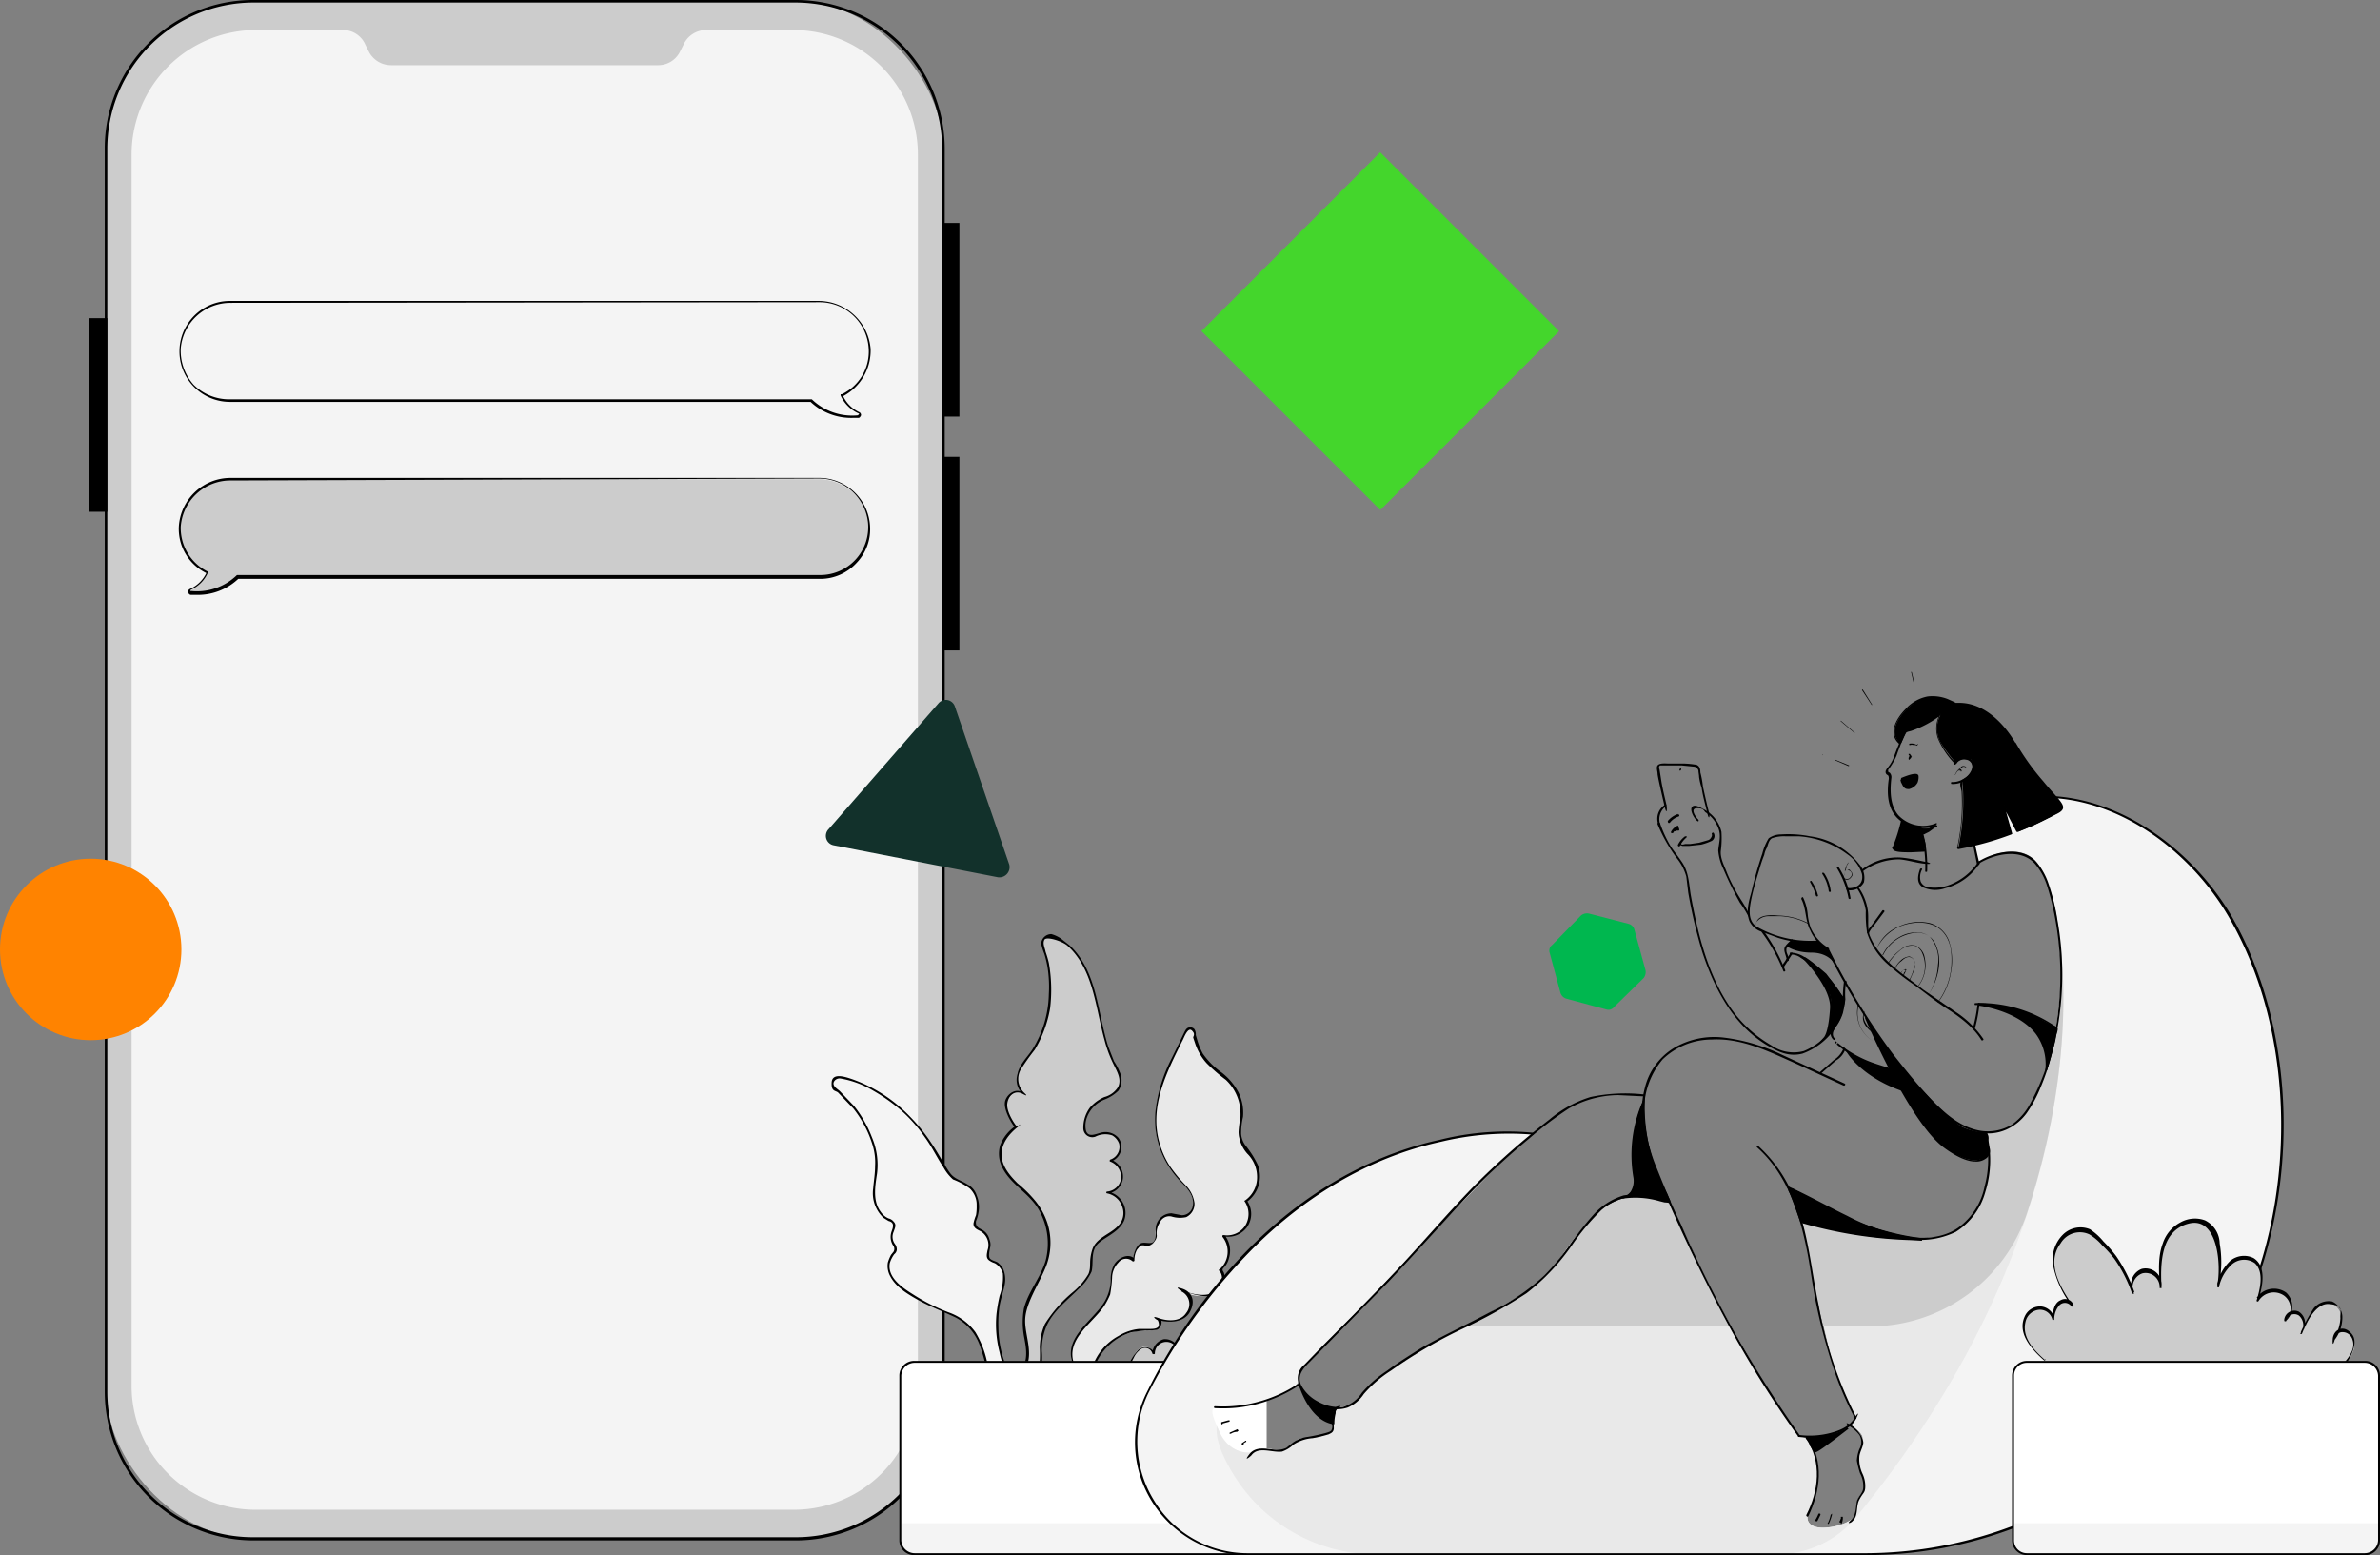<svg xmlns="http://www.w3.org/2000/svg" viewBox="0 0 372.6 243.4"><rect x="0" y="0" width="372.6" height="243.4" fill="#808080" stroke="none"/><defs><style>.aec355f2-cfbc-422b-b61e-383906277a6c{fill:#ccc;}.aaa43739-5060-4bf1-9cd4-248c36f838c6{fill:#f4f4f4;}.f36022a0-5736-4f98-9bc0-1fe009179bcd{fill:#ff8300;}.a2e4477f-4821-4241-b9bf-2c22d8d3b222{fill:#12312b;}.b5d7d7f5-de45-4ec0-b4d2-3bbcbfef8082{fill:#00b74f;}.e32bf22d-82d8-4082-8a63-54ad9e6ba42e{fill:#44d62c;}.fd541aab-a24c-4592-a554-302aa2309775{fill:#e9e9e9;}.a9749157-fffe-47dd-9d0d-db030c3e2754{fill:#fff;}</style></defs><g id="abb7a873-59a3-4f20-b2ce-adc246e0e202" data-name="Layer 2"><g id="a3f635b4-31a1-4198-a5de-4910596f8a63" data-name="Layer 1"><rect class="aec355f2-cfbc-422b-b61e-383906277a6c" x="16.6" y="0.2" width="131.1" height="240.62" rx="23.1"></rect><path d="M124.6,241.1h-85a23.3,23.3,0,0,1-23.2-23.3V23.3A23.2,23.2,0,0,1,39.6,0h85a23.3,23.3,0,0,1,23.3,23.3V217.8A23.3,23.3,0,0,1,124.6,241.1ZM39.6.4A22.9,22.9,0,0,0,16.8,23.3V217.8a22.8,22.8,0,0,0,22.8,22.8h85a22.9,22.9,0,0,0,22.9-22.8V23.3A23,23,0,0,0,124.6.4Z"></path><path class="aaa43739-5060-4bf1-9cd4-248c36f838c6" d="M124.2,4.7H110.5A3.9,3.9,0,0,0,107,7l-.5,1a3.8,3.8,0,0,1-3.4,2.2H61.2A3.9,3.9,0,0,1,57.7,8l-.5-1a3.8,3.8,0,0,0-3.4-2.3H40A19.5,19.5,0,0,0,20.6,24.2V216.9A19.4,19.4,0,0,0,40,236.3h84.2a19.4,19.4,0,0,0,19.5-19.4V24.2A19.5,19.5,0,0,0,124.2,4.7Z"></path><rect x="147.7" y="35.1" width="2.3" height="29.88"></rect><path d="M150.2,65.2h-2.7V34.9h2.7Zm-2.3-.4h1.9V35.3h-1.9Z"></path><rect x="147.7" y="71.7" width="2.3" height="29.88"></rect><path d="M150.2,101.8h-2.7V71.5h2.7Zm-2.3-.4h1.9V71.9h-1.9Z"></path><rect x="14.2" y="50" width="2.3" height="29.88"></rect><path d="M16.8,80.1H14V49.8h2.8Zm-2.4-.4h2V50.2h-2Z"></path><circle class="f36022a0-5736-4f98-9bc0-1fe009179bcd" cx="14.2" cy="148.6" r="14.2"></circle><path class="a2e4477f-4821-4241-b9bf-2c22d8d3b222" d="M146.9,110.1l-17.2,19.7a1.5,1.5,0,0,0,.8,2.5l25.7,5a1.6,1.6,0,0,0,1.8-2l-8.5-24.7A1.5,1.5,0,0,0,146.9,110.1Z"></path><path class="b5d7d7f5-de45-4ec0-b4d2-3bbcbfef8082" d="M252.7,157.6l4.6-4.5a1.5,1.5,0,0,0,.3-1.3l-1.7-6.2a1.3,1.3,0,0,0-.9-1l-6.2-1.6a1.5,1.5,0,0,0-1.3.3l-4.5,4.6a1.1,1.1,0,0,0-.4,1.2l1.7,6.3a1.4,1.4,0,0,0,.9.9l6.3,1.7A1.1,1.1,0,0,0,252.7,157.6Z"></path><path d="M133.6,65.4a9.3,9.3,0,0,1-6.7-2.5h-91a7.9,7.9,0,1,1,.2-15.8h92a8.2,8.2,0,0,1,8.2,7.5A8.1,8.1,0,0,1,132,62a5.2,5.2,0,0,0,2.5,2.5.5.5,0,0,1,.3.5c-.1.2-.2.4-.4.4Zm-97.5-18a7.8,7.8,0,0,0-7.8,7.1,8,8,0,0,0,2,5.7,7.9,7.9,0,0,0,5.6,2.3h91.2a9.1,9.1,0,0,0,7.2,2.5l.2-.2a.1.1,0,0,0-.1-.1,5.6,5.6,0,0,1-2.8-2.8v-.2h.2a7.4,7.4,0,0,0,4.2-7.1,7.7,7.7,0,0,0-7.8-7.3Z"></path><path class="aec355f2-cfbc-422b-b61e-383906277a6c" d="M32.5,89.7a7.6,7.6,0,0,1-4.3-7.3A7.8,7.8,0,0,1,36.1,75h92a8,8,0,0,1,8,7.2,7.7,7.7,0,0,1-7.7,8.2H37.3a9.1,9.1,0,0,1-7.4,2.5.3.3,0,0,1-.1-.5A5.6,5.6,0,0,0,32.5,89.7Z"></path><path d="M30.7,93.1h-.8a.4.4,0,0,1-.4-.4.4.4,0,0,1,.2-.5,5.2,5.2,0,0,0,2.6-2.5A7.7,7.7,0,0,1,28,82.4a8.1,8.1,0,0,1,8.1-7.6h92a8,8,0,0,1,8.1,7.4,7.6,7.6,0,0,1-2.1,5.9,7.7,7.7,0,0,1-5.7,2.5H37.3A9.2,9.2,0,0,1,30.7,93.1Zm5.4-17.9a7.8,7.8,0,0,0-7.8,7.2,7.6,7.6,0,0,0,4.3,7.1h0a5.2,5.2,0,0,1-2.7,2.8c-.1.1-.1.1-.1.2h.1a9,9,0,0,0,7.2-2.5h91.3a7.5,7.5,0,0,0,7.5-8.1,7.7,7.7,0,0,0-7.8-7Z"></path><rect class="e32bf22d-82d8-4082-8a63-54ad9e6ba42e" x="196.3" y="32" width="39.6" height="39.58" transform="translate(99.9 -137.6) rotate(45)"></rect><path class="aaa43739-5060-4bf1-9cd4-248c36f838c6" d="M154.5,213.6c-.6-2.3-1.3-4.8-3.1-6.4a16.8,16.8,0,0,0-4.2-2.2,26.5,26.5,0,0,1-5.2-2.9,6.4,6.4,0,0,1-2.8-3.1,2.9,2.9,0,0,1,.7-2.8.9.9,0,0,0,.2-1.3,1.8,1.8,0,0,1-.5-1.6,1.6,1.6,0,0,1,.3-.9,1,1,0,0,0-.5-1.4l-.6-.3a4.6,4.6,0,0,1-2-3.9c0-1.5.4-3,.4-4.5a13.7,13.7,0,0,0-2.9-8,27.8,27.8,0,0,0-3.6-4.1.9.9,0,0,1,.8-1.6c6.5,1.4,12,6.2,15.2,12.1.8,1.5,1.5,3.1,3,3.9s1.5.7,2.1,1.2a3.8,3.8,0,0,1,1.3,3.2,5.4,5.4,0,0,1-.5,2.2,1,1,0,0,0,.6,1.2,2.4,2.4,0,0,1,1.6,1.8,2.5,2.5,0,0,1-.2,1.9,1.1,1.1,0,0,0,.7,1.3,2.5,2.5,0,0,1,1.8,1.8c.3,1.3-.2,2.6-.5,4a17.9,17.9,0,0,0,.9,11.2"></path><path class="aec355f2-cfbc-422b-b61e-383906277a6c" d="M160.3,214.2c1.4-2.3-.1-5.3,0-7.9s2.5-5.6,3.5-8.5a10.7,10.7,0,0,0-2-10c-1-1.2-2.4-2.2-3.5-3.4a5.6,5.6,0,0,1-1.6-4.5,5.8,5.8,0,0,1,2.4-3.5c-.8-1.1-1.7-2.2-1.6-3.5s1.6-2.6,2.7-1.8a2.8,2.8,0,0,1-.7-3.3,13.7,13.7,0,0,1,1.9-3c3.3-4.7,3.8-11.2,1.9-16.7a1.3,1.3,0,0,1,1.8-1.6,10.1,10.1,0,0,1,4,3.7,23.4,23.4,0,0,1,2.9,7.9c.7,3.1,1.2,6.3,2.9,9.1a4.1,4.1,0,0,1,.5,1.9c0,2.2-1.9,2.4-3.2,3.2a4.7,4.7,0,0,0-2.4,4.3,1.2,1.2,0,0,0,.3.9c.6.5,1.3.2,2.1,0a2.5,2.5,0,0,1,1.9.1,2.2,2.2,0,0,1-.2,4.1,2.4,2.4,0,0,1,1.7,2.7,2.6,2.6,0,0,1-2.2,2.3,3.2,3.2,0,0,1,2.3,4.5c-1,1.9-3.7,2.3-4.5,4.3s-.2,2.4-.6,3.6a4.9,4.9,0,0,1-1.4,2.1c-2.4,2.4-5.4,4.6-6.1,7.9s.2,4.4-.6,6.4"></path><path class="fd541aab-a24c-4592-a554-302aa2309775" d="M167.9,213.3c-.7-2,.6-4.2,2-5.8s3.3-3.2,3.8-5.3.1-2.6.6-3.9,2.2-2,3.1-1c.1-1.2.6-2.7,1.7-2.6l.8.2c.6,0,.9-.6,1-1.2v-.6a3.1,3.1,0,0,1,.7-2.1c1.6-1.9,2.8.2,4.3-.8a2.4,2.4,0,0,0,.9-2.3c-.3-1.5-1.5-2.5-2.5-3.6a13.1,13.1,0,0,1-3.4-8.4c-.2-5.1,2.5-9.8,4.8-14.5.2-.6,1.1-.4,1.2.2a8.4,8.4,0,0,0,2.6,5.2c.9.9,2.1,1.6,3,2.6a7.1,7.1,0,0,1,1.8,5.7,11.5,11.5,0,0,0-.3,2.6c.2,1.8,1.9,3,2.6,4.5A4.8,4.8,0,0,1,195,188a3.7,3.7,0,0,1,.1,3.9,3.8,3.8,0,0,1-3.6,1.6,3.8,3.8,0,0,1-.5,5.3c1,1.2.1,3.3-1.4,3.9a6.2,6.2,0,0,1-4.6-.7c1.5.4,1.8,2.7.7,3.8s-2.9,1.2-4.4.7c.6.2.5,1.1,0,1.4a2.8,2.8,0,0,1-1.8.3,8.8,8.8,0,0,0-8.3,6"></path><path d="M154.6,213.5a15.2,15.2,0,0,0-1.9-5,8.8,8.8,0,0,0-4.2-3.1,30.6,30.6,0,0,1-5.7-2.9c-1.6-1-3.9-2.6-3.5-4.8a4.6,4.6,0,0,1,.7-1.4,1,1,0,0,0,.4-.7,1.4,1.4,0,0,0-.3-.9,1.9,1.9,0,0,1-.2-1.9c.2-.6.5-1.1,0-1.6a1.4,1.4,0,0,0-.8-.5,2.9,2.9,0,0,1-1.2-1c-1.3-1.7-.9-4-.6-6a11,11,0,0,0-.8-5.7,18.3,18.3,0,0,0-2.8-4.9l-2.2-2.3c-.3-.3-.9-.6-1-1.1s.5-1,1.1-.9a14.9,14.9,0,0,1,5.1,1.9,28.3,28.3,0,0,1,4.5,3.2,23.5,23.5,0,0,1,3.6,4.1c1.1,1.5,1.9,3.2,2.9,4.7a7,7,0,0,0,1.5,1.9,10.8,10.8,0,0,1,2.6,1.4,3.5,3.5,0,0,1,1.1,2.7,7.6,7.6,0,0,1-.1,1.5,6.5,6.5,0,0,0-.4,1.3c0,.7.5.9,1.1,1.2a2.5,2.5,0,0,1,1.1,3c-.1.6-.3,1.2.3,1.6s.7.3,1,.5a2.8,2.8,0,0,1,1.1,1.5,8.3,8.3,0,0,1-.5,3.5,25,25,0,0,0-.5,2.9,17.5,17.5,0,0,0,.5,6,13.1,13.1,0,0,0,.9,2.8c.1.2.4,0,.3-.2a17.1,17.1,0,0,1-1.4-6.7,18.3,18.3,0,0,1,.2-3.3c.2-1.1.6-2.2.8-3.3a4.2,4.2,0,0,0-.3-2.5,3.4,3.4,0,0,0-.8-.9c-.3-.2-.9-.3-1.2-.6s-.1-1.2,0-1.7a2,2,0,0,0-.1-1.3,2.3,2.3,0,0,0-1.3-1.6c-.6-.3-.9-.6-.8-1.3a5.7,5.7,0,0,0,.4-1.4,4.6,4.6,0,0,0-.3-2.6,2.9,2.9,0,0,0-1.4-1.7c-.9-.6-1.9-.8-2.6-1.6s-2-3.3-3.1-4.9a27.2,27.2,0,0,0-3.4-4.2,23.3,23.3,0,0,0-9-5.8c-.9-.3-3.1-1.1-3.2.5s.7,1.2,1.1,1.7l2.3,2.4a17.3,17.3,0,0,1,3,5.7,9.3,9.3,0,0,1,.4,3.3c0,1.2-.2,2.3-.3,3.5a5.3,5.3,0,0,0,1.6,4.6l.8.5c.4.1.7.3.7.7s-.1.6-.2.9a2.5,2.5,0,0,0,.2,2.2.9.9,0,0,1,.1,1l-.4.5a6.1,6.1,0,0,0-.5,1.2,3.3,3.3,0,0,0,.4,2.2c.9,1.7,2.8,2.8,4.4,3.7s3.9,1.8,5.8,2.7a8,8,0,0,1,3.9,4.7,27.6,27.6,0,0,1,.8,2.7c.1.2.4.1.3-.1Z"></path><path d="M160.5,214.3c1.4-2.5-.1-5.3,0-7.8s2-5.3,3.1-7.9a10.2,10.2,0,0,0,.4-7.1,11.1,11.1,0,0,0-1.8-3.4,19.9,19.9,0,0,0-2.9-2.9c-1.2-1.2-2.5-2.7-2.5-4.5s1.2-3.2,2.4-4.2.1-.2,0-.2-1.7-2.2-1.5-3.6,1.3-2.1,2.4-1.5.3-.1.2-.2a3,3,0,0,1-.5-3.6,34.6,34.6,0,0,1,2.2-3.1,18.9,18.9,0,0,0,2.4-6.5,24.2,24.2,0,0,0-.2-7.1,15.4,15.4,0,0,0-.5-1.7c-.1-.6-.5-1.3-.2-1.9s2.8.2,3.6.9c4.1,3.7,4.4,9.7,5.8,14.7a19.1,19.1,0,0,0,1.3,3.6c.6,1.3,1.5,2.6.8,3.9a3.6,3.6,0,0,1-2.1,1.5,6.3,6.3,0,0,0-2.3,1.7,5.3,5.3,0,0,0-1,3.2,1.4,1.4,0,0,0,1.9,1.3,3.4,3.4,0,0,1,2.6-.2,2.4,2.4,0,0,1,1.1,1.3,2.1,2.1,0,0,1-1.4,2.5c-.1.1-.1.3,0,.3a2.6,2.6,0,0,1,1.7,2.7,2.4,2.4,0,0,1-2.2,2c-.2.1-.1.3.1.3a3.1,3.1,0,0,1,2.3,2.1,2.8,2.8,0,0,1-.7,3c-1.2,1.3-3.4,1.8-4,3.7s-.1,2.6-.6,3.8a10.8,10.8,0,0,1-2.4,2.8,21.1,21.1,0,0,0-4.4,5,9.1,9.1,0,0,0-.8,3.7,14.4,14.4,0,0,1-.4,4.6c-.1.2.2.3.3.1a11.2,11.2,0,0,0,.4-4.1,9.7,9.7,0,0,1,.8-4.1c1.1-2.3,3.2-3.9,4.9-5.6a8.3,8.3,0,0,0,2.1-2.8c.3-1.3-.1-2.8.7-4s3.6-2,4.4-4a3.4,3.4,0,0,0-2.6-4.5v.3a2.7,2.7,0,0,0,2.4-2.4,2.8,2.8,0,0,0-1.9-2.9v.3a2.4,2.4,0,0,0,1.2-3.7,2.7,2.7,0,0,0-2.8-.8c-.8.2-2,.8-2.3-.4a3.7,3.7,0,0,1,.2-2.1,4.8,4.8,0,0,1,2.7-2.7,6.4,6.4,0,0,0,2.2-1.4,3,3,0,0,0,.2-2.9,9.1,9.1,0,0,0-.9-1.7l-.9-2.3c-1.7-5.3-1.7-11.7-6-15.8l-1.4-1.1a5.1,5.1,0,0,0-1.5-.7,1.6,1.6,0,0,0-1.6,1.5,9.8,9.8,0,0,0,.5,1.6,16,16,0,0,1,.5,2.1,19.7,19.7,0,0,1,.2,4.2,17,17,0,0,1-2.6,8.7c-.8,1.2-2,2.3-2.3,3.8a3,3,0,0,0,.8,3.1V171c-1-.7-2.3.1-2.7,1.2s.6,3.1,1.5,4.3v-.2a6.5,6.5,0,0,0-2.3,2.9,4.7,4.7,0,0,0,.3,3.5c1.3,2.7,4.2,4,5.7,6.6a10.6,10.6,0,0,1,1.1,8c-.8,2.7-2.7,4.8-3.4,7.5a12.4,12.4,0,0,0,0,4.3c.3,1.6.7,3.4-.2,5s.2.3.3.2Z"></path><path d="M168.1,213.3c-1.2-3.7,2.9-6.2,4.7-8.8a11.4,11.4,0,0,0,1-1.9,20.6,20.6,0,0,0,.3-2.6,3.5,3.5,0,0,1,1-2.4,1.5,1.5,0,0,1,2.2-.2.2.2,0,0,0,.3-.1,3.3,3.3,0,0,1,.4-1.7l.5-.6c.4-.2.8,0,1.2,0s1.4-.8,1.4-1.6a3,3,0,0,1,.5-2.1,1.6,1.6,0,0,1,1.8-.9,4.5,4.5,0,0,0,2.3.1,2.3,2.3,0,0,0,1.3-2.2,4.9,4.9,0,0,0-1.3-2.7,23.4,23.4,0,0,1-2.5-3,13,13,0,0,1-1.7-3.8c-1.6-5.7,1.2-11.1,3.7-16.1.2-.4.8-2,1.4-1.4s.2.8.2,1.1l.3.9a8.7,8.7,0,0,0,1.8,3.1,25.5,25.5,0,0,0,3,2.6,7.3,7.3,0,0,1,2.1,3.6,8.2,8.2,0,0,1,.2,2.2,19.7,19.7,0,0,0-.3,2.4,5.4,5.4,0,0,0,1.4,3.4,5.1,5.1,0,0,1,1.5,3.6,4.4,4.4,0,0,1-1.9,3.7c-.1,0-.1.1,0,.2a3.5,3.5,0,0,1,0,3.8,3.4,3.4,0,0,1-3.4,1.4.2.2,0,0,0-.1.3,3.7,3.7,0,0,1-.5,5.1.1.1,0,0,0,0,.2c.9,1.1.2,2.7-1,3.4s-3.4.3-4.8-.4l-.2.2a2.2,2.2,0,0,1,.8,3.4c-.9,1.4-2.9,1.3-4.3.8s-.3.3-.2.3.4.8.1,1.1-.9.3-1.4.3h-1.6a7.6,7.6,0,0,0-3.2,1.1,8.7,8.7,0,0,0-4.1,4.9c0,.2.3.3.3.1a8.9,8.9,0,0,1,5.9-5.6l2.1-.3a6.1,6.1,0,0,0,1.9-.1c.6-.3,1-1.5.2-1.8v.3c1.6.5,4,.4,4.9-1.3s.3-3.1-1.2-3.6-.3.3-.1.3,3.2,1.3,4.7.7a3,3,0,0,0,2-2.7,1.9,1.9,0,0,0-.1-.8c-.2-.4-.3-.4-.1-.7a3.2,3.2,0,0,0,.9-1.6,3.9,3.9,0,0,0-.7-3.6l-.2.2a3.7,3.7,0,0,0,3.7-1.4,3.6,3.6,0,0,0,0-4.2v.2a4.9,4.9,0,0,0,1.7-5.8,15.3,15.3,0,0,0-1.9-3,3.4,3.4,0,0,1-.7-1.9,11.5,11.5,0,0,1,.3-2.6,7.2,7.2,0,0,0-.7-3.8,9.6,9.6,0,0,0-2.6-3.1,12.2,12.2,0,0,1-3-3,10.8,10.8,0,0,1-.8-1.9l-.3-1a1.5,1.5,0,0,0-.2-.9.8.8,0,0,0-.7-.3c-.5,0-.7.4-.9.8s-1.3,2.7-2,4.1a23.7,23.7,0,0,0-2.5,8.2,13.6,13.6,0,0,0,1.6,7.9,14.9,14.9,0,0,0,2.4,3.2c1,1,2.2,2.3,1.8,3.9a1.7,1.7,0,0,1-1.7,1.3l-1.6-.3a2.5,2.5,0,0,0-2.4,1.9c-.2.7.1,1.7-.3,2.4s-1.4.1-2.1.4-1.2,1.7-1.2,2.6l.2-.2c-.9-.9-2.4-.2-3.1.8a4.6,4.6,0,0,0-.6,2.6,7.3,7.3,0,0,1-.9,3.2c-1.7,3-6.5,5.6-5.1,9.7,0,.2.3.1.3-.1Z"></path><path class="aec355f2-cfbc-422b-b61e-383906277a6c" d="M175.9,216a17.1,17.1,0,0,1,1.7-3.9,2.4,2.4,0,0,1,1.3-1.3,1.5,1.5,0,0,1,1.7,1,2,2,0,0,1,1.5-2.1,2.2,2.2,0,0,1,2.3,1.3,2.5,2.5,0,0,1,1.8-1.4,2,2,0,0,1,2,1,5.4,5.4,0,0,1,.9,2.2,13.8,13.8,0,0,1,.1,3.5,1,1,0,0,0-.8-.5"></path><path d="M176,216a21.7,21.7,0,0,1,1.5-3.5,3.2,3.2,0,0,1,1.2-1.4,1.2,1.2,0,0,1,1.7.7c.1.2.4.2.4,0a1.8,1.8,0,0,1,3.4-.8c.1.1.2.2.3,0a2.8,2.8,0,0,1,2-1.3,2.8,2.8,0,0,1,2,1.5,9.9,9.9,0,0,1,.5,5.1h.3a1,1,0,0,0-.8-.5c-.2-.1-.3.2-.1.3a.7.7,0,0,1,.6.4c.1.2.3.1.3-.1.2-1.9.3-4.6-1.1-6.1a2.6,2.6,0,0,0-2.1-.8,3.5,3.5,0,0,0-1.9,1.5h.3a2.3,2.3,0,0,0-2.3-1.4,2.4,2.4,0,0,0-1.8,2.3h.4a1.6,1.6,0,0,0-2.7-.5,8.3,8.3,0,0,0-1.4,2.2,26,26,0,0,0-1,2.5c-.1.2.3.3.3.1Z"></path><rect class="a9749157-fffe-47dd-9d0d-db030c3e2754" x="141" y="213.1" width="57.3" height="30.18" rx="2.2"></rect><path class="aaa43739-5060-4bf1-9cd4-248c36f838c6" d="M141,238.4v2.7a2.2,2.2,0,0,0,2.2,2.2h52.9a2.2,2.2,0,0,0,2.2-2.2v-2.7Z"></path><path d="M196.1,243.4H143.2a2.3,2.3,0,0,1-2.4-2.3V215.3a2.3,2.3,0,0,1,2.4-2.3h52.9a2.3,2.3,0,0,1,2.3,2.3h-.3a2,2,0,0,0-2-2H143.2a2.1,2.1,0,0,0-2.1,2v25.8a2.1,2.1,0,0,0,2.1,2h52.9a2,2,0,0,0,2-2h.3A2.3,2.3,0,0,1,196.1,243.4Z"></path><path class="aaa43739-5060-4bf1-9cd4-248c36f838c6" d="M240,177.5s-23.7-3.7-45.5,19.2a90.2,90.2,0,0,0-14.8,21.2,17.6,17.6,0,0,0,15.8,25.4h96.8a65.2,65.2,0,0,0,57.2-34.5c10.2-19.4,10.7-46.4-.6-65.6-6.4-11-18.8-19.8-32-18.3-3.1.3-7.1,1.8-8.3,5.1l.9,4.3s-.1,1.1,1,.3,6.6-3.1,9,1.3a25.2,25.2,0,0,1,2.7,9.5s.5,5.7.5,7.5-.8,12-3.1,16.5-2.1,5.6-5.9,7.4a8.2,8.2,0,0,1-1.8.4c-.6,0-1.7.9-1.3,1.7a5.2,5.2,0,0,1,.8,3.1,12.5,12.5,0,0,1-1.2,5.9c-1.4,2.6-2.2,3.7-4.7,5.1s-10.1.5-10.1.5l-9.9-2.2s-3.9-1.3-3.7-.7,1.6,6.2,1.7,7.6,3.1,14.2,3.6,15.6,2.1,5.6,2.5,6.3.9,1.8.9,1.8l-.8,1.1c.3.2,1.7,1.1,1.9,1.9s-.7,2.7-.7,3.3a11.8,11.8,0,0,0,.8,3.1c.2.6.5,1.9-.1,2.4s-.9,1.1-.8,1.6a12.9,12.9,0,0,1-.4,1.9c0,.5-1.9,1.7-4.5,1.9s-3.5-1.1-2.6-2.7a14,14,0,0,0,1.3-5.8c-.1-1.1-.4-4.1-1.7-5.5a2.1,2.1,0,0,1-1.6-.9l-3.9-5.6s-10-16.8-11.8-21.3a63.5,63.5,0,0,0-3.3-7s-.9-3.2-2.9-3-5.9-1.2-10.6,3.8-5.1,8.3-10.1,11.3-12.8,7-12.9,7-9.4,5.2-11.3,7.5-2.7,2.9-3.2,3.1-2.8,0-2.7,1.3.9,2.2-1,3.2-3.8.2-4.6,1a3.7,3.7,0,0,1-2.6,1.5c-.8,0-3-.7-3.7,0s-4.2.7-5.8-2.9-1.6-4.1,1-3.7,8.6-2.1,8.8-2.2,2.6-1.3,2.6-2.1a3.5,3.5,0,0,1,1.3-2.7L224,193.3c.5-.6,11.5-12,12-12.4Z"></path><path class="fd541aab-a24c-4592-a554-302aa2309775" d="M322.2,145.4s.5,5.7.5,7.5-.8,12-3.1,16.5-2.1,5.6-5.9,7.4a8.2,8.2,0,0,1-1.8.4c-.6,0-1.7.9-1.3,1.7a5.2,5.2,0,0,1,.8,3.1,12.5,12.5,0,0,1-1.2,5.9c-1.4,2.6-2.2,3.7-4.7,5.1s-10.1.5-10.1.5l-9.9-2.2s-3.9-1.3-3.7-.7,1.6,6.2,1.7,7.6,3.1,14.2,3.6,15.6,2.1,5.6,2.5,6.3.9,1.8.9,1.8l-.8,1.1c.3.2,1.7,1.1,1.9,1.9s-.7,2.7-.7,3.3a11.8,11.8,0,0,0,.8,3.1c.2.6.5,1.9-.1,2.4s-.9,1.1-.8,1.6a12.9,12.9,0,0,1-.4,1.9c0,.5-1.9,1.7-4.5,1.9s-3.5-1.1-2.6-2.7a14,14,0,0,0,1.3-5.8c-.1-1.1-.4-4.1-1.7-5.5a2.1,2.1,0,0,1-1.6-.9l-3.9-5.6s-10-16.8-11.8-21.3a63.5,63.5,0,0,0-3.3-7s-.9-3.2-2.9-3-5.9-1.2-10.6,3.8-5.1,8.3-10.1,11.3-12.8,7-12.9,7-9.4,5.2-11.3,7.5-2.7,2.9-3.2,3.1-2.8,0-2.7,1.3.9,2.2-1,3.2-3.8.2-4.6,1a3.7,3.7,0,0,1-2.6,1.5c-.8,0-3-.7-3.7,0s-4.2.7-5.8-2.9l-.4-.9c-.2,1.3.3,3.4,1.6,5.8a26.3,26.3,0,0,0,23.5,14.3H278a16.3,16.3,0,0,0,12.8-6.1C331.1,187.9,322.2,145.4,322.2,145.4Z"></path><path class="aec355f2-cfbc-422b-b61e-383906277a6c" d="M322.7,152.9c-.1,1.8-.8,12-3.1,16.5s-2.1,5.6-5.9,7.4a8.2,8.2,0,0,1-1.8.4c-.6,0-1.7.9-1.3,1.7a5.2,5.2,0,0,1,.8,3.1,12.5,12.5,0,0,1-1.2,5.9c-1.4,2.6-2.2,3.7-4.7,5.1s-10.1.5-10.1.5l-9.9-2.2s-3.9-1.3-3.7-.7,1.6,6.2,1.7,7.6a92,92,0,0,0,2,9.4h7.1a25.9,25.9,0,0,0,24.8-17.9c8.1-24.8,5.2-42.3,4.8-44.1h0C322.3,146.5,322.7,151.3,322.7,152.9Z"></path><path class="aec355f2-cfbc-422b-b61e-383906277a6c" d="M271,207.6c-2.3-4.1-4.6-8.3-5.4-10.3a63.5,63.5,0,0,0-3.3-7s-.9-3.2-2.9-3-5.9-1.2-10.6,3.8-5.1,8.3-10.1,11.3c-2.9,1.7-6.8,3.8-9.5,5.2Z"></path><path d="M299,118.6h.1c.1-.1.1-.1.1-.2h.1a.1.1,0,0,0-.1-.1h-.3a.4.4,0,0,1-.1.3v.2a.1.1,0,0,0,.2,0l.2-.2c0-.1.1-.2,0-.3l-.2-.3h-.2c0,.1,0,.2.1.2Z"></path><path d="M305.5,122.7a3.7,3.7,0,0,0,3.2-1.5,1.9,1.9,0,0,0,.2-1.8,1.4,1.4,0,0,0-1.4-.9,2,2,0,0,0-1.6,1c-.1.1.1.3.3.1a1.5,1.5,0,0,1,1.6-.7,1.1,1.1,0,0,1,.9,1.5,2.8,2.8,0,0,1-1.3,1.5,3.2,3.2,0,0,1-1.9.5.2.2,0,0,0,0,.3Z"></path><path d="M307.8,120.1c0-.1-.2-.2-.4-.2a.5.5,0,0,0-.5.3,2.5,2.5,0,0,0-.8,1c-.1.1,0,.1,0,.1a2.2,2.2,0,0,1,.7-.9l.5-.4c.2,0,.4,0,.5.2s.1,0,0-.1Z"></path><path d="M307.1,120.7c0-.2-.1-.3-.2-.3l-.4.2h.4a.3.3,0,0,1,.1.2Z"></path><path d="M300.1,116.6a1.7,1.7,0,0,0-1.2-.2v.2h.2c.2-.1.4,0,.5,0h.3a.1.1,0,0,1,.1.1c.1,0,.2,0,.2-.1s.1-.2,0-.2Z"></path><path d="M300.9,129.6a5.4,5.4,0,0,1-4-1.7q-1.8-2-1.2-6c0-.2,0-.5-.2-.6h0a.5.5,0,0,1-.3-.5c0-.2.1-.3.2-.5a5.9,5.9,0,0,0,1.2-2.1h0a48,48,0,0,1,3.3-7.1h.3a40.2,40.2,0,0,0-3.3,7.2h0a11.2,11.2,0,0,1-1.3,2.2v.2a.3.3,0,0,0,.1.2h.1a1,1,0,0,1,.3.9c-.3,2.6,0,4.5,1.1,5.8a5.3,5.3,0,0,0,6,1.2v.3A5.9,5.9,0,0,1,300.9,129.6Z"></path><path d="M307.5,124.6c.5,3.5,1.3,7.1,2,10.6.1.3.4.2.4,0a100.5,100.5,0,0,1-2-10.7.2.2,0,0,0-.4.1Z"></path><path d="M300.5,129.5a20.5,20.5,0,0,1,.9,6.9.2.2,0,0,0,.3,0,20.7,20.7,0,0,0-.9-7c-.1-.2-.4-.1-.3.1Z"></path><path d="M302.9,129.2l-1.8,1.2h-.2l-.2-.6h.8a3,3,0,0,0,1.5-.5"></path><path d="M302.8,129.1l-.9.6-.5.3h-.2l-.2.2h.1v-.4h.7a3.3,3.3,0,0,0,1.4-.4c.1,0,.1-.2.1-.2h-.2l-1.1.4h-1.2c-.1.1,0,.4.1.5v.3c0,.1,0,.2.1.2s.3,0,.4-.1l.6-.3,1.1-.8c.2-.1,0-.4-.2-.2Z"></path><path d="M297.7,122.3c0-.2,0-.4.2-.5s2.1-.8,2.3-.4a1.8,1.8,0,0,1-1.4,2C298.1,123.5,298,122.7,297.7,122.3Z"></path><path d="M298.7,123.5c-.6,0-.8-.5-1-.9s-.1-.2-.1-.3h0a.2.2,0,0,1,0-.3c0-.2.1-.3.2-.3,2.2-.9,2.4-.5,2.5-.4s.1.7-.1,1.2a2.1,2.1,0,0,1-1.3,1Zm1.1-2.1a4.8,4.8,0,0,0-1.8.6h-.1v.2c.2.5.4.9.8.8a1.4,1.4,0,0,0,1.1-.9.8.8,0,0,0,.1-.8Z"></path><path d="M315.5,116.5c-4.2-7.3-9.4-6.3-9.4-6.3s-3.7-2.5-6.8.1-3.2,4.8-1.9,6l.9-1.8a17.3,17.3,0,0,0,5.6-2.8h0a4.5,4.5,0,0,0-.1,4.5,24.3,24.3,0,0,0,2.4,3.2,1,1,0,0,1,.8-.7,4.1,4.1,0,0,1,1.1,0l.5.2.3.6a2.2,2.2,0,0,1-.6,1.9,2.2,2.2,0,0,1-1,.8c-.2,0,0,.8,0,1a36,36,0,0,1-.7,9.5c3.2-.3,7.9-2.2,8.3-2.3l-1.3-4.6,2.3,4.4a39.7,39.7,0,0,0,6.6-3.2C324.1,126,319.7,123.8,315.5,116.5Z"></path><path d="M315.6,116.4c-1.8-3.1-4.9-6.4-8.9-6.4h-.6c.2,0-.2-.1-.3-.2l-.9-.4a6.5,6.5,0,0,0-3.1-.4,6.2,6.2,0,0,0-3.5,2c-1.4,1.4-2.8,3.8-1,5.4h.3l.5-1.1.3-.6c.2-.2.5-.2.8-.3a16.1,16.1,0,0,0,4.8-2.6l-.2-.2a4.7,4.7,0,0,0-.4,4,12.7,12.7,0,0,0,2.6,3.9h.3a1.3,1.3,0,0,1,1.4-.7,1.1,1.1,0,0,1,1.1,1.2c0,1-.7,1.5-1.5,2s-.2,1.5-.2,2a32,32,0,0,1-.7,8.7.2.2,0,0,0,.2.2,46.3,46.3,0,0,0,8.3-2.3c.1-.1.2-.1.1-.2l-1.3-4.6h-.3l2.3,4.4h.2l2.6-1.1,2.9-1.4c.5-.3,1.2-.5,1.5-1s-.2-1.1-.5-1.5-1.7-1.9-2.5-2.9a38.2,38.2,0,0,1-4.3-6c-.1-.2-.4,0-.3.2A42.1,42.1,0,0,0,320,123l1.7,1.9c.3.4.8.8.9,1.3s-.6.9-1,1.1l-3.6,1.8-1.3.6c-.2.1-.5.1-.7.3h-.2c.3-.2.2.2.2.1s-.3-.5-.3-.6l-2-3.8c-.1-.1-.3,0-.3.2l1.3,4.6v-.2c-2.7.8-5.4,1.9-8.2,2.2v.2a35.7,35.7,0,0,0,.7-9.8v-.4c0-.2,0-.1.1-.2l.8-.6a2.4,2.4,0,0,0,.8-2.1,1.2,1.2,0,0,0-1.2-1.1,1.8,1.8,0,0,0-1.9.8h.3a14,14,0,0,1-2.5-3.5,4.7,4.7,0,0,1,.2-4c.1-.2,0-.3-.2-.2a16.6,16.6,0,0,1-5.3,2.7c-.4.1-.5.4-.6.8l-.6,1.1h.3c-1.8-1.6-.2-3.9,1.1-5.1a5.3,5.3,0,0,1,3.7-1.8,7.1,7.1,0,0,1,2.8.6c.3.1.6.4.9.4h.5a7.3,7.3,0,0,1,3.3.8,12.5,12.5,0,0,1,5.4,5.5C315.4,116.8,315.7,116.6,315.6,116.4Z"></path><path d="M297.8,128.5a29.6,29.6,0,0,1-1.3,4.2c-.5.8,4.7.5,4.8.5s-.3-4-1.1-3.7S297.8,128.5,297.8,128.5Z"></path><path d="M299.2,133.4c-1.2,0-2.5,0-2.8-.4s-.2-.2-.1-.4a25.6,25.6,0,0,0,1.3-4.1v-.3l.2.2c.4.3,1.7,1.1,2.3.9s.5.1.7.6.8,3.2.5,3.4Zm-1.3-4.6a20.7,20.7,0,0,1-1.3,4c.1.4,3.8.4,4.6.2s-.3-2.9-.8-3.3h-.1C299.6,129.8,298.4,129.1,297.9,128.8Z"></path><path d="M286,148.7a114.7,114.7,0,0,0,9.6,15.8c1.9,2.5,4,4.9,6.1,7.3s4.7,4.7,7.9,5.4a7,7,0,0,0,4.5-.4,8,8,0,0,0,3.2-2.6,20.2,20.2,0,0,0,2.2-4.1,33.9,33.9,0,0,0,1.7-5.1,48.1,48.1,0,0,0,.9-21,33.9,33.9,0,0,0-1.4-5.7,10,10,0,0,0-2.1-3.6c-2.3-2.3-6.3-1.4-8.8.1-.2.1,0,.4.1.3,2.5-1.5,6.4-2.3,8.6,0a9.8,9.8,0,0,1,1.9,3.3,39,39,0,0,1,1.2,4.6,49.1,49.1,0,0,1-.2,20.2,35.5,35.5,0,0,1-3.5,9.4A9.4,9.4,0,0,1,315,176a7.3,7.3,0,0,1-4.8,1c-3.3-.5-5.8-2.8-8-5.1s-4-4.6-5.9-7a105.7,105.7,0,0,1-10-16.4c-.1-.2-.3,0-.3.2Z"></path><path d="M282,140.7c.8,1.5.6,3.4,1.4,4.9a6.8,6.8,0,0,0,2.7,3.1c.2.1.3-.2.2-.3a7,7,0,0,1-2.8-3.1,8.7,8.7,0,0,1-.5-2.2,7.7,7.7,0,0,0-.7-2.6c-.1-.2-.3,0-.3.2Z"></path><path d="M283.4,138.1a9.5,9.5,0,0,1,.9,2.1c.1.2.4.1.3-.1a7.2,7.2,0,0,0-1-2.2c-.1-.1-.3,0-.2.2Z"></path><path d="M285.3,136.8a6.3,6.3,0,0,1,1,2.7c.1.2.4.1.3-.1a6.3,6.3,0,0,0-1-2.7c-.2-.2-.4-.1-.3.1Z"></path><path d="M287.6,135.9a14.3,14.3,0,0,1,1.8,4.7c.1.2.4.1.3-.1a12.8,12.8,0,0,0-1.8-4.7c-.2-.2-.4,0-.3.1Z"></path><path d="M290.7,139a8.9,8.9,0,0,1,1.4,3.5,20,20,0,0,0,.2,3.5,11.2,11.2,0,0,0,3,4.7,40.6,40.6,0,0,0,4.6,3.6c1.6,1.2,3.1,2.4,4.8,3.5s4.2,2.8,5.5,5c.1.1.4,0,.3-.2a15.6,15.6,0,0,0-4.3-4.2l-5.1-3.5c-3.1-2.4-6.9-4.7-8.4-8.5-.4-1.3-.1-2.7-.3-4a8.2,8.2,0,0,0-1.5-3.6c-.1-.1-.3,0-.2.2Z"></path><path d="M294.7,142.5l-1.3,1.8-.6.8a2.6,2.6,0,0,0-.5.9.2.2,0,0,0,.3,0,3.5,3.5,0,0,1,.5-.8l.7-.9,1.2-1.6c.1-.2-.2-.3-.3-.2Z"></path><path d="M300.6,136c-.4,1.1-.6,2.3.5,2.9a4.7,4.7,0,0,0,3.5.1,9.1,9.1,0,0,0,5.4-4c.1-.1-.2-.3-.3-.1a9.4,9.4,0,0,1-4.5,3.6,6.3,6.3,0,0,1-3,.4,1.6,1.6,0,0,1-1.5-.9,2.5,2.5,0,0,1,.2-1.9c.1-.2-.2-.2-.3-.1Z"></path><path d="M287.6,163.5a17.1,17.1,0,0,0,5,3,48.3,48.3,0,0,0,5.9,1.7c.2.1.3-.2.1-.3a57,57,0,0,1-5.5-1.6,18.6,18.6,0,0,1-5.3-3c-.1-.1-.3.1-.2.2Z"></path><path d="M288.8,169.6l-9.8-4.5a29,29,0,0,0-9.1-2.7,12.4,12.4,0,0,0-7.8,1.6,10.1,10.1,0,0,0-4.6,6.3c-1.6,6.1,1.3,12.3,3.7,17.8s5.5,12,8.6,17.8a165.5,165.5,0,0,0,11.7,18.9c.1.2.4,0,.3-.1a185,185,0,0,1-18.6-33c-1.4-2.9-2.6-5.8-3.8-8.8a25,25,0,0,1-2-9.3,12.3,12.3,0,0,1,2.9-7.8,11.1,11.1,0,0,1,7.7-3.1c3.5-.2,6.9,1,10.1,2.4s7,3.2,10.5,4.8c.2.1.4-.2.2-.3Z"></path><path d="M275.1,179.6c4.5,4,6.5,9.9,7.7,15.7.6,2.8.9,5.7,1.5,8.6a89.3,89.3,0,0,0,2.3,8.9,52.5,52.5,0,0,0,3.8,9.2c.1.2.3,0,.2-.2a63,63,0,0,1-5.9-17.6c-1.2-5.7-1.6-11.5-3.9-16.9a22.1,22.1,0,0,0-5.5-7.9c-.1-.2-.4.1-.2.2Z"></path><path d="M279.8,185.9c5.9,2.8,11.4,6.6,17.9,7.8a12.5,12.5,0,0,0,8.5-.9,10.7,10.7,0,0,0,4.6-6.2,16.7,16.7,0,0,0,.2-9.4c0-.2-.3-.1-.3.1a16,16,0,0,1,0,8.4,10.5,10.5,0,0,1-4.2,6.5c-2.5,1.7-5.8,1.8-8.7,1.2a32.8,32.8,0,0,1-8.6-3.1c-3.1-1.5-6.1-3.2-9.2-4.6-.2-.1-.4.1-.2.2Z"></path><path d="M290.4,221.8c-.8,1.5-2.4,2.1-3.9,2.5a13,13,0,0,1-4.8.3c-.2,0-.3.3-.1.3a14.5,14.5,0,0,0,5.1-.3c1.5-.5,3.2-1.1,3.9-2.6s-.1-.3-.2-.2Z"></path><path d="M282.7,225.1c2.6,3.7,2,8.3.1,12-.1.2.2.4.3.2,1.9-3.9,2.5-8.6-.1-12.3-.1-.2-.4,0-.3.1Z"></path><path d="M284.5,238.1l.5-1c0-.1,0-.2-.1-.2h-.2a4.7,4.7,0,0,1-.5,1s0,.2.1.2Z"></path><path d="M286.3,238.5a7.8,7.8,0,0,0,.5-1.4v-.2l-.2.2a5.6,5.6,0,0,1-.4,1.2c-.1.1-.1.2,0,.2Z"></path><path d="M288.3,238.5a2.2,2.2,0,0,0,.2-1.1h-.3v.3h0c-.1.1-.1.3-.2.4s0,.2.1.2Z"></path><path d="M290,238.1c1-.9.5-2.3,1.1-3.4s.8-1,.9-1.7a4.5,4.5,0,0,0-.4-2.3,5.4,5.4,0,0,1-.5-2.8c.1-.7.5-1.3.6-2s-.9-2.3-2-2.9-.4.1-.2.2a5.4,5.4,0,0,1,1.6,1.4,2.2,2.2,0,0,1,0,2.2,5.8,5.8,0,0,0-.4,1.8,14.6,14.6,0,0,0,.5,2,4.2,4.2,0,0,1,.5,2.2c0,.8-.6,1.2-.9,1.9s-.1,2.4-1,3.2.1.4.2.2Z"></path><path d="M257.4,171.3a26.4,26.4,0,0,0-8.4.4,18.3,18.3,0,0,0-6.4,3.5,119.1,119.1,0,0,0-11.9,10.5c-3.8,3.9-7.4,8.1-11.1,12.1s-8.1,8.4-12.3,12.6l-3.1,3.2a2.7,2.7,0,0,0-1,2.5c.3,2.1,2.7,3.6,4.6,4.2a5,5,0,0,0,3.2,0,5.7,5.7,0,0,0,2.5-2.1,19.1,19.1,0,0,1,4.3-3.7,74.1,74.1,0,0,1,10.9-6.4,79.4,79.4,0,0,0,10.3-5.7,33.9,33.9,0,0,0,7.3-7.8,36.7,36.7,0,0,1,4.4-5.2,8.8,8.8,0,0,1,6.6-2.1,29.2,29.2,0,0,1,4,1,.2.2,0,0,0,0-.3,13.2,13.2,0,0,0-7.1-.9,10.3,10.3,0,0,0-4.8,3.1,47.8,47.8,0,0,0-3.9,5,37.5,37.5,0,0,1-3.7,4.4,32.8,32.8,0,0,1-8.4,5.7c-3.7,2-7.5,3.7-11.1,5.8-1.7,1.1-3.5,2.2-5.1,3.4a19,19,0,0,0-4,3.5,5.3,5.3,0,0,1-2.9,2.2,6.7,6.7,0,0,1-3.9-.8,6.2,6.2,0,0,1-2.7-2.6c-.7-1.5.3-2.6,1.3-3.6l12.3-12.5c3.6-3.8,7.1-7.7,10.7-11.6a106.6,106.6,0,0,1,11.4-10.9,56.1,56.1,0,0,1,6.2-4.7,15.9,15.9,0,0,1,7.7-2.1l4.1.2a.1.1,0,1,0,0-.3Z"></path><path d="M285,168.1l2.4-2.1a3.3,3.3,0,0,0,1.5-1.8c0-.2-.3-.3-.3-.1a3.8,3.8,0,0,1-1.5,1.8l-2.3,2c-.2.1,0,.3.2.2Z"></path><path d="M282,191.3s10.6,3.1,18.9,2.6a41.6,41.6,0,0,1-10.7-2.9c-4.8-2.2-8.7-4.5-8.7-4.5l-1-.4s-.7-.4-.3.4A31.2,31.2,0,0,1,282,191.3Z"></path><path d="M299.1,194.1a68.9,68.9,0,0,1-17.1-2.7h-.1c-.3-.8-1.4-4-1.8-4.8a.7.7,0,0,1-.1-.6h.6l.9.5c.1,0,4.1,2.3,8.8,4.5a41.6,41.6,0,0,0,10.6,2.8v.4Zm-17-2.9c1,.2,9.6,2.6,17,2.6h.1a39.6,39.6,0,0,1-9-2.7c-4.8-2.1-8.8-4.4-8.8-4.4l-1-.5h-.1a.3.3,0,0,0,.1.2A33.9,33.9,0,0,1,282.1,191.2Z"></path><path d="M190.2,220.4a21.5,21.5,0,0,0,13.2-3.6c.2-.1,0-.3-.2-.2a21.3,21.3,0,0,1-13,3.5.1.1,0,1,0,0,.3Z"></path><path d="M191.4,222.8l1.1-.3v-.2h-.2l-1.1.3v.2c0,.1.1.2.2.1Z"></path><path d="M192.7,224.4a1.9,1.9,0,0,1,1-.3l.2-.2-.2-.2-1.1.5c-.1,0-.1.1-.1.2Z"></path><path d="M194.7,226.1v-.2h0l.3-.2h.1v-.2H195l-.6.4h0v.2Z"></path><path d="M195.9,227.8c1.1-1.5,3.2-.4,4.8-.6a4.9,4.9,0,0,0,1.8-1.1,6.3,6.3,0,0,1,3-1,22.7,22.7,0,0,0,2.5-.6c.4-.2.7-.3.8-.8s-.4-2.5.6-3.2,0-.4-.2-.3-.7,1.8-.7,2.7a1.1,1.1,0,0,1,0,.8c-.1.4-.7.5-1,.6a28,28,0,0,1-2.8.6,5,5,0,0,0-2.3.9l-1,.8a3.2,3.2,0,0,1-1.7.3c-1.4-.1-3.1-.6-4.1.7s.1.4.3.2Z"></path><path d="M257.3,172.2a21.5,21.5,0,0,0-1.5,11.8c.5,3.1-1.8,3.4-1.8,3.4a14.9,14.9,0,0,1,5.8.3c2,.5,1.7.7,1-.9S257,179.7,257.3,172.2Z"></path><path d="M261.2,188.2h-.6l-.8-.2a13.5,13.5,0,0,0-5.7-.4H254v-.3h.1a2,2,0,0,0,1.2-.8,3.2,3.2,0,0,0,.4-2.3,21,21,0,0,1,1.5-11.9l.3-.7v.8a27.8,27.8,0,0,0,3.1,13.6,5.9,5.9,0,0,0,.4.8l.3.7c.2.4.3.6.1.8Zm-5.1-1.1a18.9,18.9,0,0,1,3.8.4l.8.3h.4c0-.1-.1-.2-.1-.4l-.3-.7-.4-.8a27.5,27.5,0,0,1-3.1-12.9A20.5,20.5,0,0,0,256,184a3.1,3.1,0,0,1-.5,2.6l-.4.5Z"></path><path d="M292.1,159.1c-.1-.1,6.8,16.3,12.3,20.4s7.3,1.1,6.9.2a3.4,3.4,0,0,1-.2-1.5.8.8,0,0,0-.9-1c-1.1.2-3.3-.9-3.3-.9a35.8,35.8,0,0,1-4.7-4.2C301.4,171.1,296.1,166.1,292.1,159.1Z"></path><path d="M309.2,181.8c-1,0-2.6-.5-4.9-2.2-5.1-3.8-11.4-18.1-12.3-20.2v-.2h.2a68.7,68.7,0,0,0,9.3,12l.8.9a35.8,35.8,0,0,0,4.7,4.2h0a8.9,8.9,0,0,0,3.2.9.9.9,0,0,1,.9.2,1.2,1.2,0,0,1,.2.9,2,2,0,0,0,.2,1.4,1.5,1.5,0,0,1-.7,1.7A2.5,2.5,0,0,1,309.2,181.8Zm-16-20.6c2,4.5,7.1,15,11.3,18.2s5.6,2.1,6.1,1.6a1.1,1.1,0,0,0,.6-1.2,2.5,2.5,0,0,1-.2-1.6,1.7,1.7,0,0,0-.1-.7.7.7,0,0,0-.6-.1c-1.2.2-3.3-.9-3.4-.9a32.7,32.7,0,0,1-4.8-4.3l-.8-.9A63.7,63.7,0,0,1,293.2,161.2Z"></path><path d="M289.3,164.6s2.3,3.9,9,6l-1.2-3-2.4-.5A17.4,17.4,0,0,1,289.3,164.6Z"></path><path d="M298.5,170.9h-.3c-6.7-2.2-9-6.1-9-6.1l-.5-.7.7.5c.5.4,1.7,1.2,5.4,2.4l2.3.6h.1Zm-8.5-5.6a17.9,17.9,0,0,0,8,5.1l-1.1-2.6-2.2-.6A26.2,26.2,0,0,1,290,165.3Z"></path><path d="M289.2,223.3c0,.1-4.7,4.1-5.1,3.8a6.4,6.4,0,0,1-.8-1.4c-.4-.8-1-.9.1-.8a21.1,21.1,0,0,0,3.4-.4A6.1,6.1,0,0,0,289.2,223.3Z"></path><path d="M284.2,227.3H284l-.7-1.1v-.3l-.4-.6c-.2-.1-.2-.2-.2-.4s.2-.1.8,0a12.6,12.6,0,0,0,2.8-.4h.6a5.2,5.2,0,0,0,2.3-1.1h0l.2.3h-.1C285.4,226.7,284.5,227.3,284.2,227.3Zm-1.1-2.3.3.6.2.3a4.4,4.4,0,0,0,.6,1c.2,0,.8-.3,3.5-2.5l-.9.2h-.5a9.7,9.7,0,0,1-2.9.4Z"></path><path d="M203.6,216.9s1.5,5.1,5,5.8a16.2,16.2,0,0,1,.2-1.8l.2-.2s.3-.3-.2-.4a8.6,8.6,0,0,1-3.6-1.4A5.4,5.4,0,0,1,203.6,216.9Z"></path><path d="M208.7,222.9h-.1c-3.6-.7-5.1-5.7-5.2-5.9h.3a5.2,5.2,0,0,0,1.6,1.9,8.1,8.1,0,0,0,3.5,1.5c.2,0,.4.1.4.2s-.1.3-.1.4v.2a6.5,6.5,0,0,0-.2,1.7Zm-4.4-4.7c.7,1.5,2.1,3.8,4.2,4.3a7,7,0,0,1,.2-1.6v-.3h0a8.8,8.8,0,0,1-3.7-1.5A3,3,0,0,1,204.3,218.2Z"></path><path d="M284.7,147.2a16.9,16.9,0,0,1-9.4-2c-1.6-.8-1.5-2.5-1.2-4.1s.8-3.3,1.3-4.9a22.5,22.5,0,0,1,.8-2.4,3.6,3.6,0,0,1,.4-1.1c.2-.5.3-1.2.8-1.5a5.6,5.6,0,0,1,2.2-.3h2.1a14.3,14.3,0,0,1,7.5,2.8,5.8,5.8,0,0,1,2.3,3.1c.3,1.6-.9,2.3-2.3,2.2a.1.1,0,1,0,0,.3,2.4,2.4,0,0,0,2.6-1.2,3.2,3.2,0,0,0-.7-2.8,11.7,11.7,0,0,0-7.7-4.4,17.5,17.5,0,0,0-4.6-.3,3.3,3.3,0,0,0-1.9.6,8.7,8.7,0,0,0-1,2.4,59,59,0,0,0-1.7,6c-.4,1.4-.9,3.1-.3,4.6a3.2,3.2,0,0,0,1.8,1.6l2.7,1a16.8,16.8,0,0,0,6.3.7.2.2,0,0,0,0-.3Z"></path><path d="M275,144.3a2.3,2.3,0,0,1,1.8-.9h2a10.6,10.6,0,0,1,4.3,1.2s.1-.1,0-.1a10.6,10.6,0,0,0-4.7-1.2c-1-.1-3-.2-3.4,1s0,.1,0,0Z"></path><path d="M288.6,137.2l.3-.9c0-.1,0-.1.1-.2h.2l.4.2a.6.6,0,0,1,.3.6c0,.2-.2.4-.4.6a1,1,0,0,1-.9-.1s-.1.1,0,.1a.9.9,0,0,0,.9.1,1.5,1.5,0,0,0,.5-.6.8.8,0,0,0-.3-.7c-.1-.2-.2-.2-.4-.2h-.4v.2c0,.1-.1.2-.1.3a6.4,6.4,0,0,1-.2.7s.1.1.1,0Z"></path><path d="M289.3,135.1c-.2.2-.2.4-.3.6s-.1.4-.2.6h.1l.2-.6a.8.8,0,0,1,.2-.5c.1-.1,0-.1,0-.1Z"></path><path d="M289.4,135h0c-.1,0-.1.1,0,.1Z"></path><path d="M291.6,136.4a9.8,9.8,0,0,1,5.7-1.9c1.4.1,2.8.6,4.2.7s.2-.3,0-.3-2.9-.7-4.4-.7a9.2,9.2,0,0,0-5.6,1.9c-.2.1,0,.4.1.3Z"></path><path d="M287.3,162.6c-.7-.6-.2-1.5.2-2a7.5,7.5,0,0,0,1-2,17,17,0,0,0,.4-2.2,11.1,11.1,0,0,1,.1-2.6h-.2c0,.2.3.1.3-.1s-.1-.1-.1-.2h-.3a22.8,22.8,0,0,0-.2,2.6,9.2,9.2,0,0,1-.5,2.8c-.4,1.1-2.2,2.6-1,3.8a.2.2,0,0,0,.3-.3Z"></path><path d="M287.4,163.3a.1.1,0,1,0,0-.3.1.1,0,1,0,0,.3Z"></path><path d="M259.5,129a25,25,0,0,0,3,5.3,8,8,0,0,1,1.5,2.9l.3,2.5a78.3,78.3,0,0,0,2.2,9.3c1.9,5.8,5,11.7,10.5,14.8,1.7,1,3.3,1.6,5.2,1.1a10.5,10.5,0,0,0,4.9-3.7c.1-.1-.1-.4-.3-.2a10.1,10.1,0,0,1-4.4,3.5,6.1,6.1,0,0,1-5.1-.9,19.6,19.6,0,0,1-6.6-6.2c-3.4-5.1-4.9-11.3-6-17.3-.3-1.8-.3-3.6-1.4-5.2s-1.3-1.7-1.9-2.7a19.6,19.6,0,0,1-1.5-3.3.2.2,0,0,0-.4.1Z"></path><path d="M260.6,126a2.6,2.6,0,0,0-1,3c.1.2.4.2.3,0a2.5,2.5,0,0,1,.9-2.8c.2-.1,0-.4-.2-.2Z"></path><path d="M262.7,127.4a3.6,3.6,0,0,0-1.6,1.1.4.4,0,0,0,.1.3h.2a2.8,2.8,0,0,1,1.4-1c.2-.1.1-.4-.1-.3Z"></path><path d="M262.7,129.2a2.2,2.2,0,0,0-1.1,1c0,.1,0,.2.1.2h.2l.2-.3h.3a.1.1,0,0,1,.1-.1h.3c.1,0,.1-.1.1-.2Z"></path><path d="M263.8,130.9a3.5,3.5,0,0,0-1.1,1.3c-.1.2.2.4.3.2a4.1,4.1,0,0,1,1-1.3c.1-.1.1-.2,0-.2Z"></path><path d="M265.8,128.2c-.3-.3-1.3-1.7-.1-1.7s1,.5,1.4.7a5,5,0,0,1,1.9,2.4c.5,1.2.1,2.3,0,3.5a7.9,7.9,0,0,0,.8,2.9,52,52,0,0,0,2.6,5.3,14.8,14.8,0,0,1,1.3,2.1c.1.2.3,0,.2-.2a19.8,19.8,0,0,0-1.1-2,27.9,27.9,0,0,1-2.4-4.5c-.4-1.1-1.1-2.3-1-3.5a15.1,15.1,0,0,0,.1-3,5.3,5.3,0,0,0-2.9-3.6c-.4-.2-1.3-.8-1.7-.3s.3,1.7.7,2.1.4-.1.2-.2Z"></path><path d="M275.8,145.9a25.9,25.9,0,0,1,3.4,6.1c0,.1.3.1.3-.1a28.7,28.7,0,0,0-3.4-6.2c-.1-.2-.4,0-.3.2Z"></path><path d="M260.9,126c-.3-1.3-.6-2.5-.8-3.7l-.3-1.9c-.1-.2-.1-.5.1-.6h3.4l2,.2a.9.9,0,0,1,.6.6c0,.3.1.7.1,1a8.5,8.5,0,0,0,.4,1.7c.2,1.4.6,2.7.9,4s.4.2.3,0-.7-2.8-1-4.2a14.3,14.3,0,0,0-.4-2.2c0-.5-.1-1-.6-1.2a13.6,13.6,0,0,0-2-.2h-2.4c-.4,0-1.2-.1-1.6.2s-.1,1-.1,1.4.7,3.4,1.1,5.1.4.1.3-.1Z"></path><path d="M262.9,132.2l.5.2h1l1.9-.2a8.5,8.5,0,0,0,1.7-.6.9.9,0,0,0,.3-1.2c-.1-.2-.4,0-.3.2s-.2.8-.6.9l-1.4.4-1.4.2h-.7c-.2,0-.6.2-.7,0s-.4,0-.3.2Z"></path><path d="M262.9,120.6h.2a.1.1,0,0,1,.1-.1v-.2h-.2Z"></path><path d="M285.4,118.1h0c-.1,0-.1.1,0,.1Z"></path><path d="M278.6,130.7h0a.1.1,0,0,0,.1.1h-.1Z"></path><path d="M279.3,151.3l1.3-2c.1-.2-.1-.3-.3-.1l-1.3,1.9c-.1.2.1.3.3.2Z"></path><path d="M280,150.1a2.4,2.4,0,0,0-.2-.8,1.4,1.4,0,0,1-.1-.9l.5-.5.5-.6c.1-.2-.2-.4-.3-.2s-.8.7-1,1.2.2,1.2.3,1.8a.2.2,0,1,0,.3,0Z"></path><path d="M280.4,149.4a2.5,2.5,0,0,1,1.5.5l1.1.7a18.4,18.4,0,0,1,2.2,1.7,16.6,16.6,0,0,1,3.2,4.3c.1.2.4,0,.3-.2a17.4,17.4,0,0,0-3.6-4.6,18.4,18.4,0,0,0-2.2-1.7,4.2,4.2,0,0,0-2.6-1c-.2,0-.1.3.1.3Z"></path><path d="M309.6,157.1a24.1,24.1,0,0,1-.7,3.7c-.1.2.2.3.3.1a23.2,23.2,0,0,0,.7-3.8c.1-.2-.2-.2-.3,0Z"></path><path d="M309.2,157.3a21.4,21.4,0,0,1,12.7,3.7.1.1,0,1,0,.1-.2,20.8,20.8,0,0,0-12.8-3.8.2.2,0,0,0,0,.3Z"></path><path d="M293.8,148.5a7.2,7.2,0,0,1,3.9-3.6c1.9-.7,4.5-.8,6.1.6s1.8,3.5,1.7,5.5a10.8,10.8,0,0,1-2.1,5.8c-.1,0,0,.1,0,.1a10.5,10.5,0,0,0,2-4.6,9.8,9.8,0,0,0-.3-5.1,4.6,4.6,0,0,0-2.9-2.7,7.5,7.5,0,0,0-4.9.5,6.3,6.3,0,0,0-3.5,3.5c-.1,0,0,.1,0,0Z"></path><path d="M290.9,157.2a5.2,5.2,0,0,0,3.6,6.3h0a5.1,5.1,0,0,1-3.5-6.3Z"></path><path d="M291.7,158.8c-.3,1.3.7,2.3,1.7,3s.1-.1,0-.1-1.9-1.7-1.6-2.9-.1-.1-.1,0Z"></path><path d="M294.8,149.5a6.3,6.3,0,0,1,2.9-2.9c1.3-.6,3.1-1,4.4,0a5.4,5.4,0,0,1,1.3,4.4,9.7,9.7,0,0,1-1.5,4.7h0c1.4-2.1,2.3-5.2,1.2-7.7a3.1,3.1,0,0,0-2.3-2,5.3,5.3,0,0,0-3.5.7,6.4,6.4,0,0,0-2.6,2.8Z"></path><path d="M295.7,150.7a8.7,8.7,0,0,1,2.1-2.2,2.5,2.5,0,0,1,1.5-.5c.6-.1,1.1.3,1.5.9a5,5,0,0,1-.6,5.5c-.1.1,0,.1,0,.1a5.4,5.4,0,0,0,1.1-4.7,2.5,2.5,0,0,0-1.4-1.8,2.5,2.5,0,0,0-2.3.6,8,8,0,0,0-2,2.1s.1.1.1,0Z"></path><path d="M296.7,151.7a2.6,2.6,0,0,1,1-1.3c.4-.4,1.1-.9,1.7-.4s.4,1.1.2,1.7a8.7,8.7,0,0,1-.7,1.7h.1l.6-1.4a2.2,2.2,0,0,0,.1-1.6,1.1,1.1,0,0,0-.8-.7,2.2,2.2,0,0,0-1.3.6,3.6,3.6,0,0,0-1,1.4s.1.1.1,0Z"></path><path d="M297.6,152.2l.4-.4h.3v.2l-.2.2-.2.6s0,.1.1,0l.2-.5c.1-.1.1-.2.2-.4s0-.2-.1-.2-.3.1-.4.2l-.3.4Z"></path><path d="M279.8,148a7.1,7.1,0,0,0,3.8.9,4.8,4.8,0,0,1,3.6,1.6l-.8-1.4s-.3-.7-.7-.8l-.7-.7a1.4,1.4,0,0,0-.7-.2,27.2,27.2,0,0,1-3-.1c-.2,0-.4-.3-.9.2"></path><path d="M287,150.6c0-.1-1-1.5-3.4-1.5s-3.8-.9-3.8-1v-.2a8.2,8.2,0,0,0,3.7.9,5.3,5.3,0,0,1,3,.9l-.3-.6c-.1-.1-.4-.6-.6-.7a1.4,1.4,0,0,1-.8-.7c-.1,0-.4-.2-.6-.1h-3.2a.6.6,0,0,0-.6.2l-.2-.2a1,1,0,0,1,.9-.3h.2a27.8,27.8,0,0,0,2.9,0,1.6,1.6,0,0,1,.8.3h0a2.2,2.2,0,0,0,.7.6c.4.2.7.8.8.9l.7,1.4Z"></path><path d="M282.4,150s4.6,3.4,4.3,7.8-1.3,4.9-1.3,4.9l1-.9.9-1.3a6.8,6.8,0,0,0,1.2-2.7c0-.6.4-1.1-.3-1.9s-2.2-3-2.4-3.2S282.7,150.1,282.4,150Z"></path><path d="M284.7,163.3l.8-.9c.3-.3.8-1.4,1-4.6s-4.1-7.6-4.1-7.6l-.5-.4h.6c.4,0,3.4,2.6,3.4,2.6l.9,1.2,1.5,2.1a1.5,1.5,0,0,1,.4,1.6c0,.1-.1.3-.1.4a6.7,6.7,0,0,1-1.1,2.8,9.3,9.3,0,0,1-1,1.3l-.7.7-.3.3Zm-.3-11.6a8.8,8.8,0,0,1,2.4,6.2,18.7,18.7,0,0,1-.6,3.9h.1l.9-1.3a6.1,6.1,0,0,0,1.1-2.6c0-.2.1-.3.1-.5a1.3,1.3,0,0,0-.3-1.3l-1.6-2.1-.8-1.1Z"></path><path d="M309.8,157.1s11.6,1.4,10.5,10.4c0,0,1.1-3.7,1.4-4.9a13.8,13.8,0,0,0,.2-1.4s.2-.4-.3-.5-3.2-1.8-3.4-1.9A27.4,27.4,0,0,0,309.8,157.1Z"></path><path d="M320.5,167.5h-.3a8,8,0,0,0-1.5-5.7c-2.9-3.7-8.9-4.4-8.9-4.4v-.4h.1a26.1,26.1,0,0,1,8.4,1.8l.7.4a17.8,17.8,0,0,0,2.7,1.4l.4.3c.1.2,0,.4,0,.5a6.9,6.9,0,0,0-.3,1.3C321.6,163.8,320.5,167.4,320.5,167.5Zm-8.6-10.1c2.1.6,5.2,1.7,7,4.1a7.6,7.6,0,0,1,1.7,4.6c.3-1.2.8-2.8.9-3.5a7.3,7.3,0,0,1,.3-1.4V161l-.2-.2a13.8,13.8,0,0,1-2.7-1.4l-.8-.4A25,25,0,0,0,311.9,157.4Z"></path><path d="M292.3,243.4H195.5a17.7,17.7,0,0,1-15.1-8.3,17.5,17.5,0,0,1-.8-17.3,86.3,86.3,0,0,1,14.8-21.2c11.3-11.9,23.1-16.5,31-18.2a43.4,43.4,0,0,1,14.7-1.1v.3a45.5,45.5,0,0,0-14.5,1.1c-7.9,1.7-19.6,6.3-30.8,18.1A89.5,89.5,0,0,0,179.8,218a17.5,17.5,0,0,0,.9,16.9,17.1,17.1,0,0,0,14.8,8.2h96.8a65.4,65.4,0,0,0,57.1-34.3c10.5-20,10.3-47-.6-65.5-6-10.2-18.2-19.8-31.9-18.3v-.3c13.9-1.5,26.2,8.2,32.3,18.4,10.9,18.7,11.1,45.7.5,65.8A65.2,65.2,0,0,1,292.3,243.4Z"></path><path class="aec355f2-cfbc-422b-b61e-383906277a6c" d="M320.1,213a10.9,10.9,0,0,1-2.9-3.5,3.6,3.6,0,0,1,.7-4.2c1.2-.9,3.4-.3,3.5,1.2a3.9,3.9,0,0,1,.9-2.4c.7-.5,1.9-.4,2.2.4-1.5-2.2-3.1-4.6-3-7.3s2.7-5.4,5.2-4.5a5.6,5.6,0,0,1,2,1.4,22.7,22.7,0,0,1,5.3,8.3,2.3,2.3,0,1,1,4.3-.9c-.2-2.7-.3-5.6,1.1-7.9s5-3.4,6.9-1.4a5.7,5.7,0,0,1,1.1,2.9,17.9,17.9,0,0,1-.1,6.1,6.5,6.5,0,0,1,1.7-3.3,3.3,3.3,0,0,1,3.6-.7c2,1.1,1.6,4.1.8,6.2a3.1,3.1,0,0,1,4.3-.8,2.7,2.7,0,0,1,0,4.2c-.1-1,1.5-1.7,2.3-1a2.1,2.1,0,0,1,.3,2.9c.7-1,1-2.2,1.7-3.2a2.8,2.8,0,0,1,3-1.5,2.7,2.7,0,0,1,1.6,2.6,9.1,9.1,0,0,1-1.2,3.1,1.5,1.5,0,0,1,2.2-1.1,2.5,2.5,0,0,1,.9,2.6,7,7,0,0,1-1.5,2.5"></path><path d="M320.2,212.9c-1.7-1.5-3.7-3.5-3.1-6a2.4,2.4,0,0,1,2.1-1.9,2,2,0,0,1,2.1,1.5c0,.2.3.1.3,0a3.3,3.3,0,0,1,.8-2.2,1.2,1.2,0,0,1,1.9.2h.3c-1.9-2.8-4.4-6.7-2-9.9a3.5,3.5,0,0,1,4.5-1.4,8.2,8.2,0,0,1,2,1.7A20,20,0,0,1,331,197a21.9,21.9,0,0,1,2.8,5.5h.3a2.3,2.3,0,0,1,1.3-3.2,2.2,2.2,0,0,1,2.7,2.3h.3c-.2-3.7-.2-9,4.3-10.1s5.1,6.5,4.4,9.8c0,.2.3.3.3.1a6.7,6.7,0,0,1,1.9-3.4,2.9,2.9,0,0,1,3.7-.3c1.5,1.4.8,4.1.3,5.8-.1.2.2.3.3.1a2.8,2.8,0,0,1,4-.8,2.5,2.5,0,0,1,0,4h.3a1.3,1.3,0,0,1,2-.9,2,2,0,0,1,.3,2.7c-.2.2.1.3.2.1s1.7-4.8,4.2-4.6,1.7,1.1,1.8,2.2a6.5,6.5,0,0,1-1.1,3.3h.3a1.1,1.1,0,0,1,1.2-1.1,1.6,1.6,0,0,1,1.5,1.2c.5,1.4-.6,2.8-1.5,3.8s.1.4.3.2,2.4-3.3,1.1-4.9-2.9-.7-3,.8.3.2.3.1a5.7,5.7,0,0,0,1.2-3.7,2.7,2.7,0,0,0-1.6-2.3,3,3,0,0,0-2.9,1.1,26.4,26.4,0,0,0-2,3.7h.2a2.2,2.2,0,0,0-.5-3.2,1.6,1.6,0,0,0-2.3,1.3.2.2,0,0,0,.2.2,3,3,0,0,0,.1-4.5,3.3,3.3,0,0,0-4.6.8l.3.2c.6-1.9,1.3-5.1-.8-6.4a3.4,3.4,0,0,0-3.6.4,7.2,7.2,0,0,0-2.1,3.7h.3a17.2,17.2,0,0,0,.1-6.4,4.1,4.1,0,0,0-2.3-3.6,4.6,4.6,0,0,0-3.8.3,5.7,5.7,0,0,0-2.8,3.3c-.8,2.1-.6,4.4-.5,6.6a.1.1,0,0,0,.3,0,2.5,2.5,0,0,0-3.1-2.6,2.6,2.6,0,0,0-1.4,3.6c0,.2.3.1.2-.1a23.8,23.8,0,0,0-2.8-5.5,22,22,0,0,0-2-2.3,9.5,9.5,0,0,0-2.1-1.9,3.9,3.9,0,0,0-4.3.9,5.5,5.5,0,0,0-1.5,4.6,14.9,14.9,0,0,0,2.9,6.4c.1.1.4,0,.3-.1a1.4,1.4,0,0,0-2-.7c-1,.4-1.2,1.7-1.3,2.7h.3a2.4,2.4,0,0,0-1.9-1.7,2.6,2.6,0,0,0-2.6,1.3c-1.5,2.8,1,5.4,2.9,7.1.1.1.4-.1.2-.2Z"></path><rect class="a9749157-fffe-47dd-9d0d-db030c3e2754" x="315.1" y="213.1" width="57.3" height="30.18" rx="2.2"></rect><path class="aaa43739-5060-4bf1-9cd4-248c36f838c6" d="M315.1,238.4v2.7a2.2,2.2,0,0,0,2.2,2.2h52.9a2.2,2.2,0,0,0,2.2-2.2v-2.7Z"></path><path d="M370.2,243.4H317.3a2.3,2.3,0,0,1-2.3-2.3V215.3a2.3,2.3,0,0,1,2.3-2.3h52.9a2.3,2.3,0,0,1,2.4,2.3v25.8A2.3,2.3,0,0,1,370.2,243.4Zm-52.9-30.1a2,2,0,0,0-2,2v25.8a2,2,0,0,0,2,2h52.9a2.1,2.1,0,0,0,2.1-2V215.3a2.1,2.1,0,0,0-2.1-2Z"></path><path d="M287.3,119l2.1.9a.1.1,0,0,0,.1-.1l-2.2-.9Z"></path><path d="M288.2,112.9l2.1,1.8h.1l-2.2-1.9s-.1,0,0,.1Z"></path><path d="M291.5,108l1.5,2.3c0,.1.1,0,.1,0l-1.5-2.4Z"></path><path d="M299.2,105.2l.4,1.7h.1l-.4-1.7c-.1-.1-.1,0-.1,0Z"></path></g></g></svg>